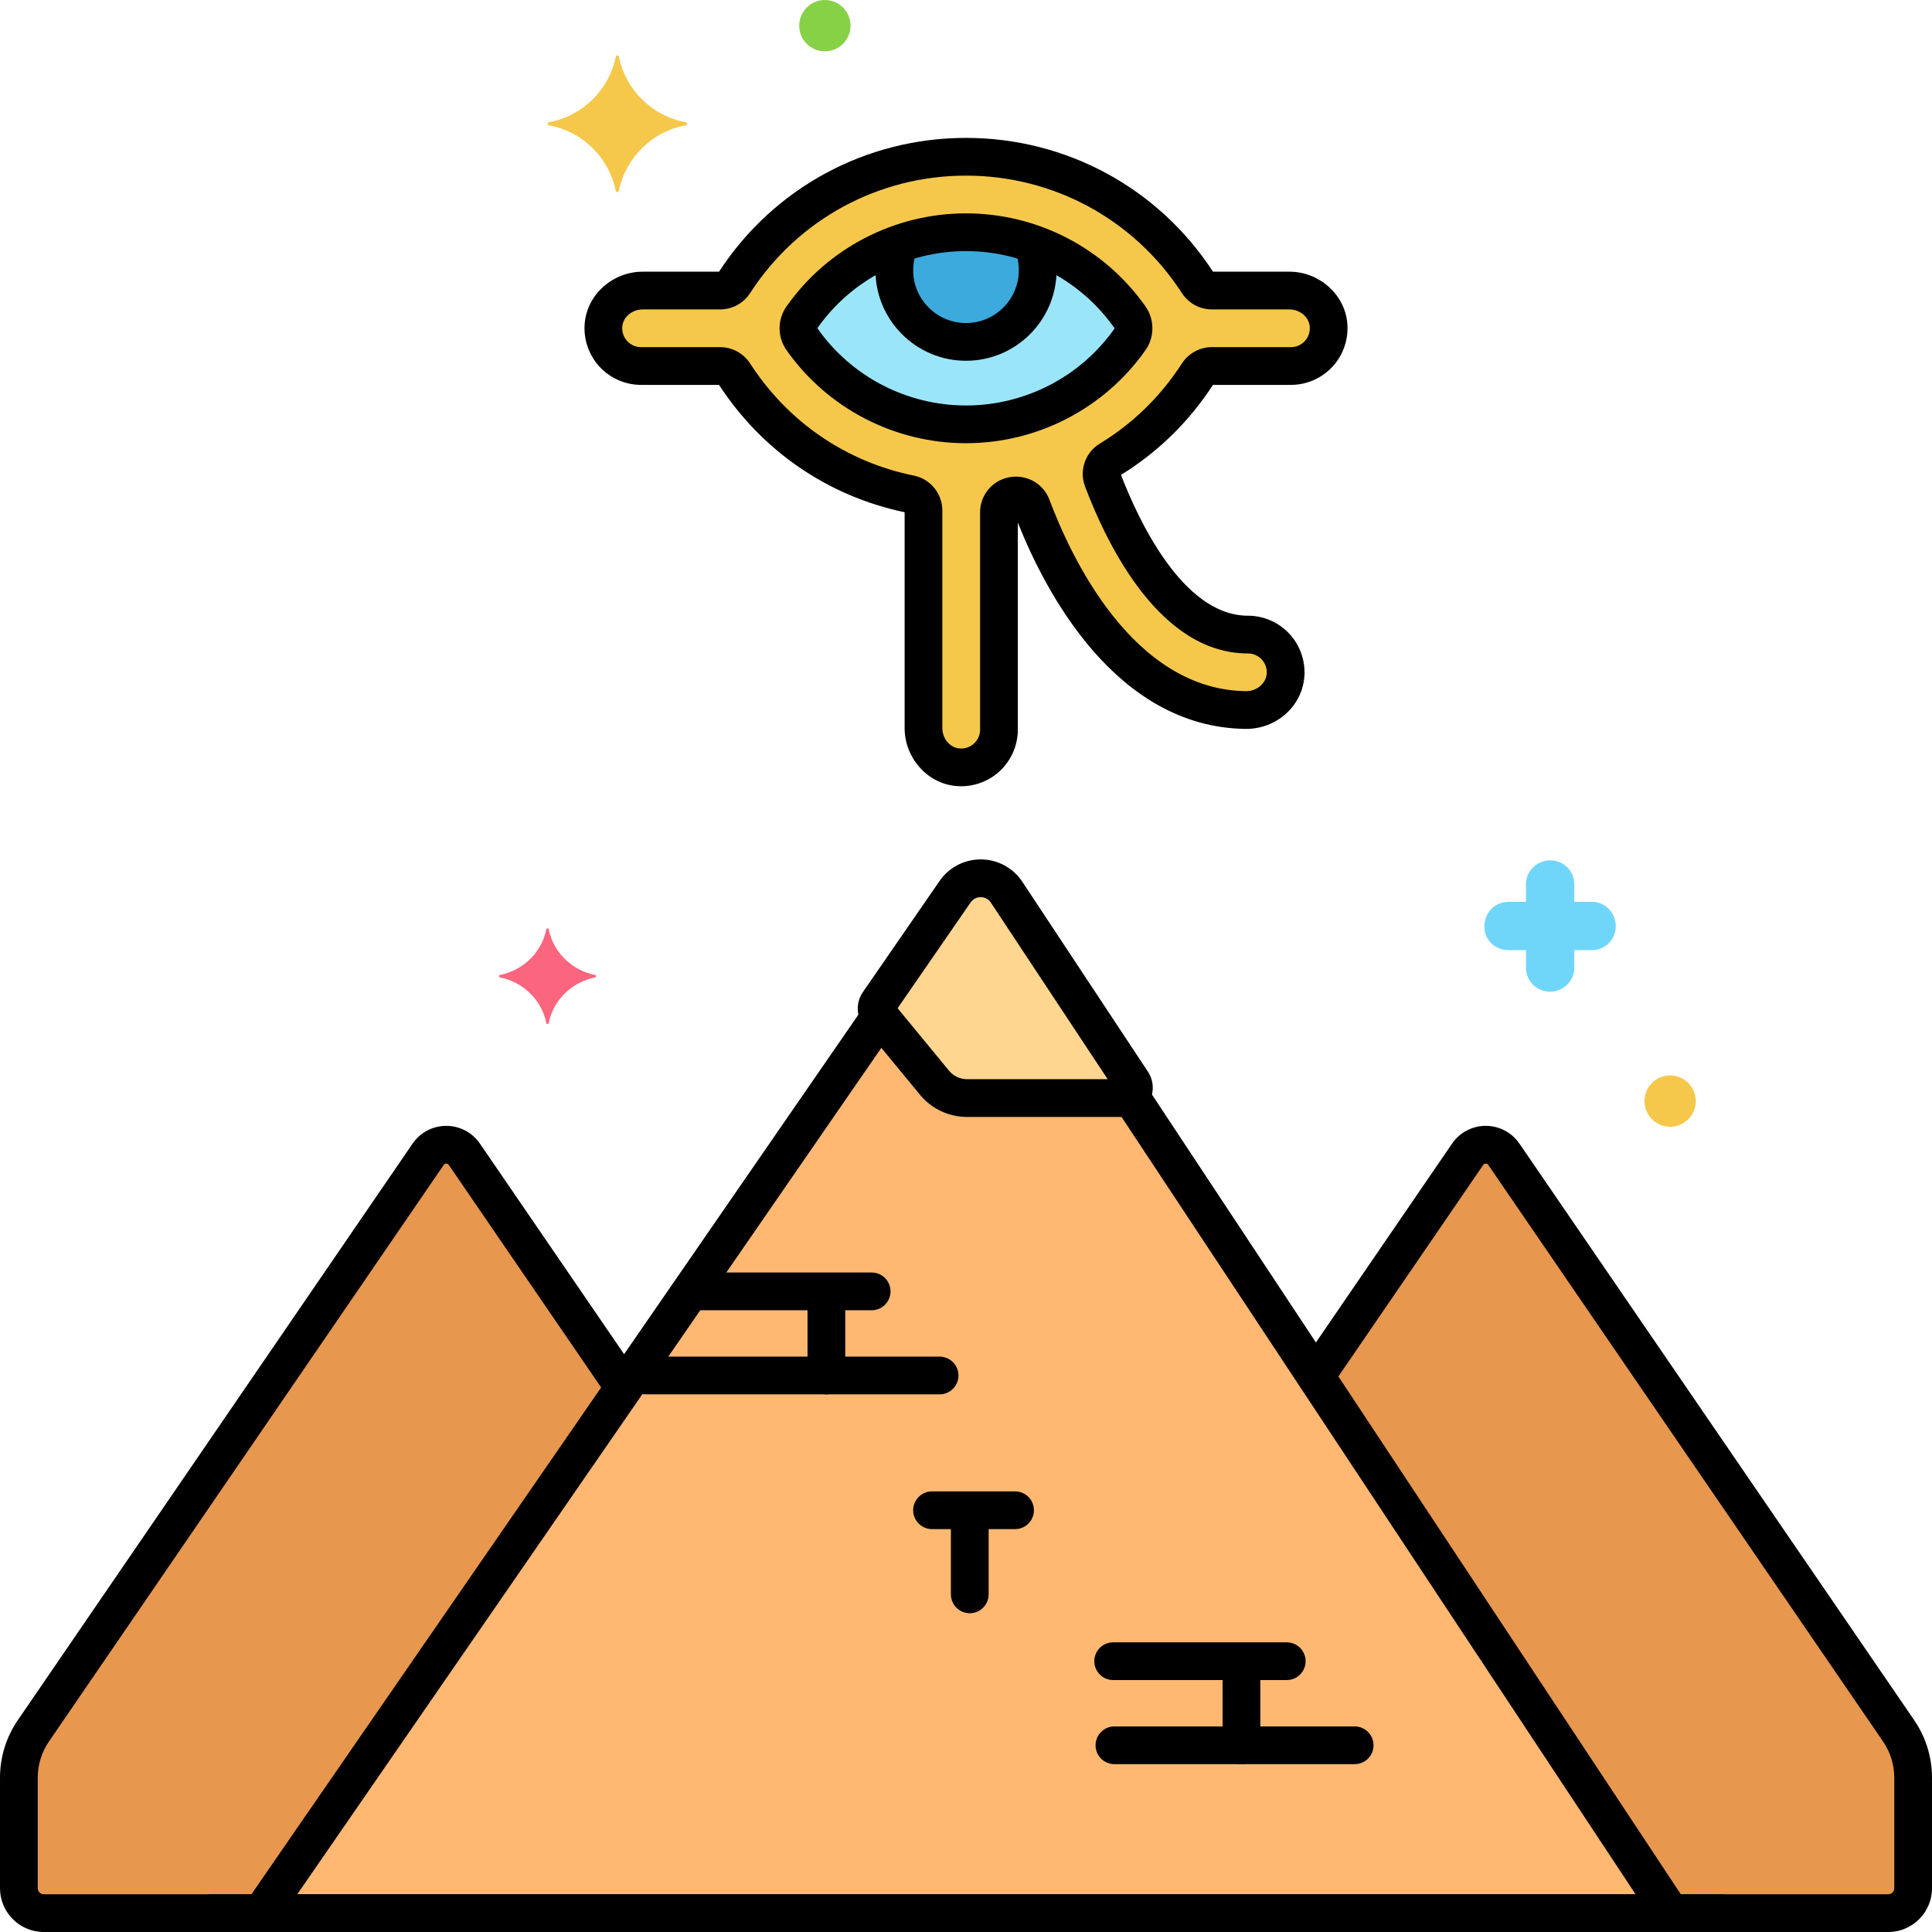 <svg height="512" viewBox="0 0 256 256" width="512" xmlns="http://www.w3.org/2000/svg"><g id="Layer_38"><g><g><g><path d="m149.741 145.18c-.23.192-.521.32-.863.32h-20.741c-1.67 0-3.253-.747-4.315-2.036l-7.218-8.764-81.976 118.8h186.744z" fill="#feb872"/></g></g><g><g><path d="m61.53 152.946c-1.155-1.687-3.643-1.687-4.798 0l-52.308 76.397c-1.253 1.83-1.923 3.996-1.923 6.214v14.643c0 1.823 1.478 3.301 3.301 3.301h28.827l48.062-69.65z" fill="#e7974e"/></g></g><g><g><path d="m251.577 229.343-52.309-76.397c-1.155-1.687-3.643-1.687-4.798 0l-20.141 29.416 47.043 71.138h28.827c1.823 0 3.301-1.478 3.301-3.301v-14.643c0-2.217-.671-4.383-1.923-6.213z" fill="#e7974e"/></g></g><g><g><path d="m176.029 43.008c-.248-2.599-2.58-4.508-5.191-4.508h-10.268c-.765 0-1.464-.401-1.879-1.043-6.721-10.385-18.117-16.685-30.691-16.685-12.575 0-23.97 6.299-30.69 16.685-.415.642-1.115 1.043-1.879 1.043h-10.268c-2.611 0-4.944 1.909-5.192 4.509-.285 2.982 2.053 5.491 4.977 5.491h10.483c.764 0 1.463.401 1.878 1.042 5.375 8.306 13.742 13.99 23.311 15.934 1.024.208 1.747 1.127 1.747 2.172v28.819c0 2.612 1.91 4.944 4.51 5.191 2.982.284 5.49-2.054 5.49-4.977v-28.801c0-1.089.789-2.013 1.863-2.192.012-.002.025-.004.037-.006 1.049-.176 2.073.404 2.446 1.401 3.255 8.695 11.981 26.775 28.333 27 2.681.037 5.091-1.933 5.294-4.607.223-2.938-2.094-5.391-4.985-5.391-10.202 0-16.673-13.734-19.24-20.498-.375-.987-.003-2.111.899-2.66 4.636-2.82 8.635-6.683 11.677-11.385.415-.642 1.114-1.042 1.878-1.042h10.484c2.923 0 5.261-2.51 4.976-5.492z" fill="#f5c84c"/></g></g><g><g><path d="m150.018 143.38-16.636-25.157c-1.61-2.434-5.171-2.47-6.828-.068l-10.161 14.726c-.347.502-.318 1.174.07 1.645l7.361 8.938c1.062 1.289 2.644 2.036 4.315 2.036h20.741c1.088 0 1.739-1.212 1.138-2.12z" fill="#fed690"/></g></g><g><g><path d="m149.743 42.048c-4.949-7.043-12.955-11.276-21.743-11.276s-16.793 4.232-21.742 11.276c-.613.872-.613 2.032 0 2.904 4.95 7.043 12.955 11.276 21.742 11.276s16.794-4.232 21.743-11.276c.613-.872.613-2.032 0-2.904z" fill="#9be5f9"/></g></g><g><g><path d="m136.812 32.267c-2.779-.97-5.746-1.494-8.813-1.494-3.066 0-6.033.524-8.812 1.494-.44 1.094-.688 2.286-.688 3.537 0 5.247 4.253 9.5 9.5 9.5s9.5-4.253 9.5-9.5c.001-1.252-.247-2.443-.687-3.537z" fill="#3caadc"/></g></g><g><g><path d="m228 251h-200c-1.381 0-2.5 1.119-2.5 2.5s1.119 2.5 2.5 2.5h200c1.381 0 2.5-1.119 2.5-2.5s-1.119-2.5-2.5-2.5z"/></g></g><g><g><path d="m223.457 252.121-71.419-108c-.762-1.153-2.313-1.467-3.464-.707-1.151.762-1.468 2.313-.706 3.464l68.854 104.122h-177.331l79.104-114.637c.784-1.136.499-2.693-.638-3.478-1.138-.785-2.695-.498-3.478.638l-81.809 118.557c-.528.765-.588 1.759-.156 2.582s1.284 1.338 2.213 1.338h186.744c.92 0 1.767-.506 2.202-1.316s.392-1.795-.116-2.563z"/></g></g><g><g><path d="m115.5 168.615h-23c-1.381 0-2.5 1.119-2.5 2.5s1.119 2.5 2.5 2.5h23c1.381 0 2.5-1.119 2.5-2.5s-1.119-2.5-2.5-2.5z"/></g></g><g><g><path d="m124.5 179.76h-39c-1.381 0-2.5 1.119-2.5 2.5s1.119 2.5 2.5 2.5h39c1.381 0 2.5-1.119 2.5-2.5s-1.119-2.5-2.5-2.5z"/></g></g><g><g><path d="m109.5 169.411c-1.381 0-2.5 1.119-2.5 2.5v10.349c0 1.381 1.119 2.5 2.5 2.5s2.5-1.119 2.5-2.5v-10.349c0-1.381-1.119-2.5-2.5-2.5z"/></g></g><g><g><path d="m134.5 197.615h-11c-1.381 0-2.5 1.119-2.5 2.5s1.119 2.5 2.5 2.5h11c1.381 0 2.5-1.119 2.5-2.5s-1.119-2.5-2.5-2.5z"/></g></g><g><g><path d="m128.5 198.411c-1.381 0-2.5 1.119-2.5 2.5v10.349c0 1.381 1.119 2.5 2.5 2.5s2.5-1.119 2.5-2.5v-10.349c0-1.381-1.119-2.5-2.5-2.5z"/></g></g><g><g><path d="m170.5 217.615h-23c-1.381 0-2.5 1.119-2.5 2.5s1.119 2.5 2.5 2.5h23c1.381 0 2.5-1.119 2.5-2.5s-1.119-2.5-2.5-2.5z"/></g></g><g><g><path d="m179.5 228.76h-31.833c-1.381 0-2.5 1.119-2.5 2.5s1.119 2.5 2.5 2.5h31.833c1.381 0 2.5-1.119 2.5-2.5s-1.119-2.5-2.5-2.5z"/></g></g><g><g><path d="m164.5 218.411c-1.381 0-2.5 1.119-2.5 2.5v10.349c0 1.381 1.119 2.5 2.5 2.5s2.5-1.119 2.5-2.5v-10.349c0-1.381-1.119-2.5-2.5-2.5z"/></g></g><g><g><path d="m84.334 181.827-20.741-30.293c-1.009-1.473-2.677-2.353-4.462-2.353s-3.453.88-4.462 2.353l-52.309 76.397c-1.544 2.255-2.36 4.892-2.36 7.626v14.643c0 3.198 2.602 5.8 5.801 5.8h28.827c1.381 0 2.5-1.119 2.5-2.5s-1.119-2.5-2.5-2.5h-28.827c-.442 0-.801-.359-.801-.801v-14.643c0-1.721.514-3.381 1.486-4.801l52.309-76.397c.161-.236.511-.235.672 0l20.741 30.293c.78 1.139 2.335 1.431 3.476.65 1.139-.779 1.43-2.335.65-3.474z"/></g></g><g><g><path d="m253.639 227.93-52.308-76.396c-1.009-1.473-2.676-2.353-4.461-2.353h-.001c-1.785 0-3.453.879-4.462 2.353l-19.684 28.748c-.78 1.14-.489 2.695.65 3.476 1.137.778 2.693.489 3.475-.65l19.684-28.748c.081-.118.194-.178.337-.178s.255.06.336.178l52.309 76.396c.973 1.421 1.486 3.081 1.486 4.802v14.643c0 .441-.359.801-.801.801h-28.827c-1.381 0-2.5 1.119-2.5 2.5s1.119 2.5 2.5 2.5h28.827c3.198 0 5.801-2.602 5.801-5.801v-14.643c0-2.734-.816-5.371-2.361-7.628z"/></g></g><g><g><g><path d="m160.725 51h10.328c2.108 0 4.131-.895 5.55-2.456 1.418-1.56 2.116-3.664 1.915-5.773-.362-3.797-3.735-6.771-7.68-6.771h-10.112c-7.233-11.103-19.457-17.728-32.726-17.728-13.268 0-25.492 6.625-32.725 17.728h-10.112c-3.944 0-7.318 2.974-7.68 6.771-.201 2.109.497 4.213 1.915 5.773 1.418 1.561 3.441 2.456 5.549 2.456h10.328c5.703 8.756 14.424 14.739 24.592 16.874v28.594c0 3.945 2.975 7.318 6.772 7.68.238.022.477.034.714.034 1.863 0 3.675-.691 5.058-1.949 1.561-1.419 2.456-3.442 2.456-5.55v-27.439c3.604 9.076 12.925 27.102 30.145 27.339h.11c4.038 0 7.414-3.02 7.711-6.919.157-2.083-.563-4.152-1.978-5.678s-3.42-2.402-5.501-2.402c-8.672 0-14.593-12.867-16.816-18.659 4.906-3.028 9.006-7.039 12.187-11.925zm-15.01 7.792c-1.927 1.171-2.742 3.561-1.938 5.683 3.135 8.257 10.105 22.11 21.577 22.11.704 0 1.355.285 1.834.801s.712 1.191.658 1.9c-.097 1.274-1.315 2.297-2.727 2.297-.013 0-.026 0-.04 0-14.993-.206-23.195-17.815-26.026-25.377-.788-2.105-2.979-3.362-5.234-2.983-2.29.381-3.952 2.34-3.952 4.658v28.802c0 .713-.291 1.37-.819 1.851-.527.479-1.216.708-1.935.637-1.26-.12-2.247-1.307-2.247-2.703v-28.82c0-2.237-1.577-4.181-3.749-4.622-8.987-1.825-16.697-7.096-21.71-14.843-.885-1.367-2.372-2.183-3.976-2.183h-10.484c-.713 0-1.37-.291-1.851-.819-.479-.527-.706-1.214-.637-1.935.121-1.26 1.308-2.246 2.704-2.246h10.267c1.607 0 3.094-.817 3.978-2.185 6.299-9.732 16.987-15.543 28.592-15.543s22.293 5.811 28.591 15.542c.885 1.369 2.372 2.186 3.979 2.186h10.269c1.396 0 2.583.986 2.703 2.246.068.72-.158 1.408-.638 1.935-.48.528-1.138.819-1.851.819h-10.484c-1.605 0-3.092.817-3.977 2.185-2.826 4.368-6.487 7.937-10.877 10.607z"/></g></g></g><g><g><g><path d="m152.104 142.001-16.636-25.157c-1.215-1.837-3.255-2.947-5.457-2.969-.021 0-.044 0-.066 0-2.177 0-4.21 1.066-5.448 2.86l-10.161 14.726c-.977 1.415-.895 3.329.198 4.654l7.361 8.938c1.542 1.873 3.818 2.947 6.244 2.947h20.741c1.426 0 2.73-.78 3.405-2.036s.606-2.774-.181-3.963zm-23.966.999c-.926 0-1.795-.41-2.385-1.125l-6.817-8.278 9.675-14.021c.434-.628 1.067-.7 1.335-.7h.015c.259.002.907.079 1.336.727l15.474 23.397z"/></g></g></g><g><g><g><path d="m151.789 40.61c-5.43-7.726-14.322-12.338-23.79-12.338-9.465 0-18.358 4.612-23.788 12.338-1.214 1.729-1.214 4.051 0 5.779 5.43 7.726 14.322 12.338 23.788 12.338 9.467 0 18.36-4.612 23.79-12.339 1.213-1.727 1.213-4.049 0-5.778zm-23.789 13.118c-7.839 0-15.203-3.818-19.697-10.242 4.494-6.396 11.857-10.214 19.697-10.214s15.205 3.818 19.698 10.242c-4.494 6.396-11.858 10.214-19.698 10.214z"/></g></g></g><g><g><path d="m139.429 32.155c-.424-1.315-1.836-2.037-3.145-1.616-1.315.422-2.039 1.83-1.617 3.145.221.688.333 1.4.333 2.12 0 3.86-3.141 7-7 7-3.86 0-7-3.14-7-7 0-.718.112-1.431.332-2.119.421-1.315-.303-2.723-1.618-3.144-1.317-.42-2.723.304-3.144 1.618-.378 1.182-.57 2.408-.57 3.644 0 6.617 5.383 12 12 12s12-5.383 12-12c0-1.239-.192-2.466-.571-3.648z"/></g></g><g><g><path d="m78.9 129.2c-3.1-.6-5.6-3-6.2-6.1 0-.1-.3-.1-.3 0-.6 3.1-3.1 5.5-6.2 6.1-.1 0-.1.2 0 .3 3.1.6 5.6 3 6.2 6.1 0 .1.3.1.3 0 .6-3.1 3.1-5.5 6.2-6.1.1-.1.1-.3 0-.3z" fill="#fc657e"/></g></g><g><g><path d="m211 119.5h-2.4v-2.3c0-1.8-1.4-3.2-3.2-3.2-1.7 0-3.2 1.4-3.2 3.1v2.4h-2.3c-1.8 0-3.2 1.4-3.2 3.2-.1 1.7 1.3 3.2 3.2 3.2h2.3v2.3c0 1.8 1.4 3.2 3.2 3.2 1.7 0 3.2-1.4 3.2-3.1v-2.4h2.3c1.8 0 3.2-1.4 3.2-3.2 0-1.7-1.4-3.2-3.1-3.2z" fill="#70d6f9"/></g></g><g><g><path d="m221.3 142.5c-1.878 0-3.4 1.522-3.4 3.4s1.522 3.4 3.4 3.4 3.4-1.522 3.4-3.4-1.522-3.4-3.4-3.4z" fill="#f5c84c"/></g></g><g><g><path d="m109.3 0c-1.878 0-3.4 1.522-3.4 3.4s1.522 3.4 3.4 3.4 3.4-1.522 3.4-3.4-1.522-3.4-3.4-3.4z" fill="#87d147"/></g></g><g><g><path d="m90.9 16.2c-4.5-.8-8-4.3-8.9-8.7 0-.2-.4-.2-.4 0-.9 4.4-4.4 7.9-8.9 8.7-.2 0-.2.3 0 .4 4.5.8 8 4.3 8.9 8.7 0 .2.4.2.4 0 .9-4.4 4.4-7.9 8.9-8.7.2-.1.2-.4 0-.4z" fill="#f5c84c"/></g></g></g></g></svg>